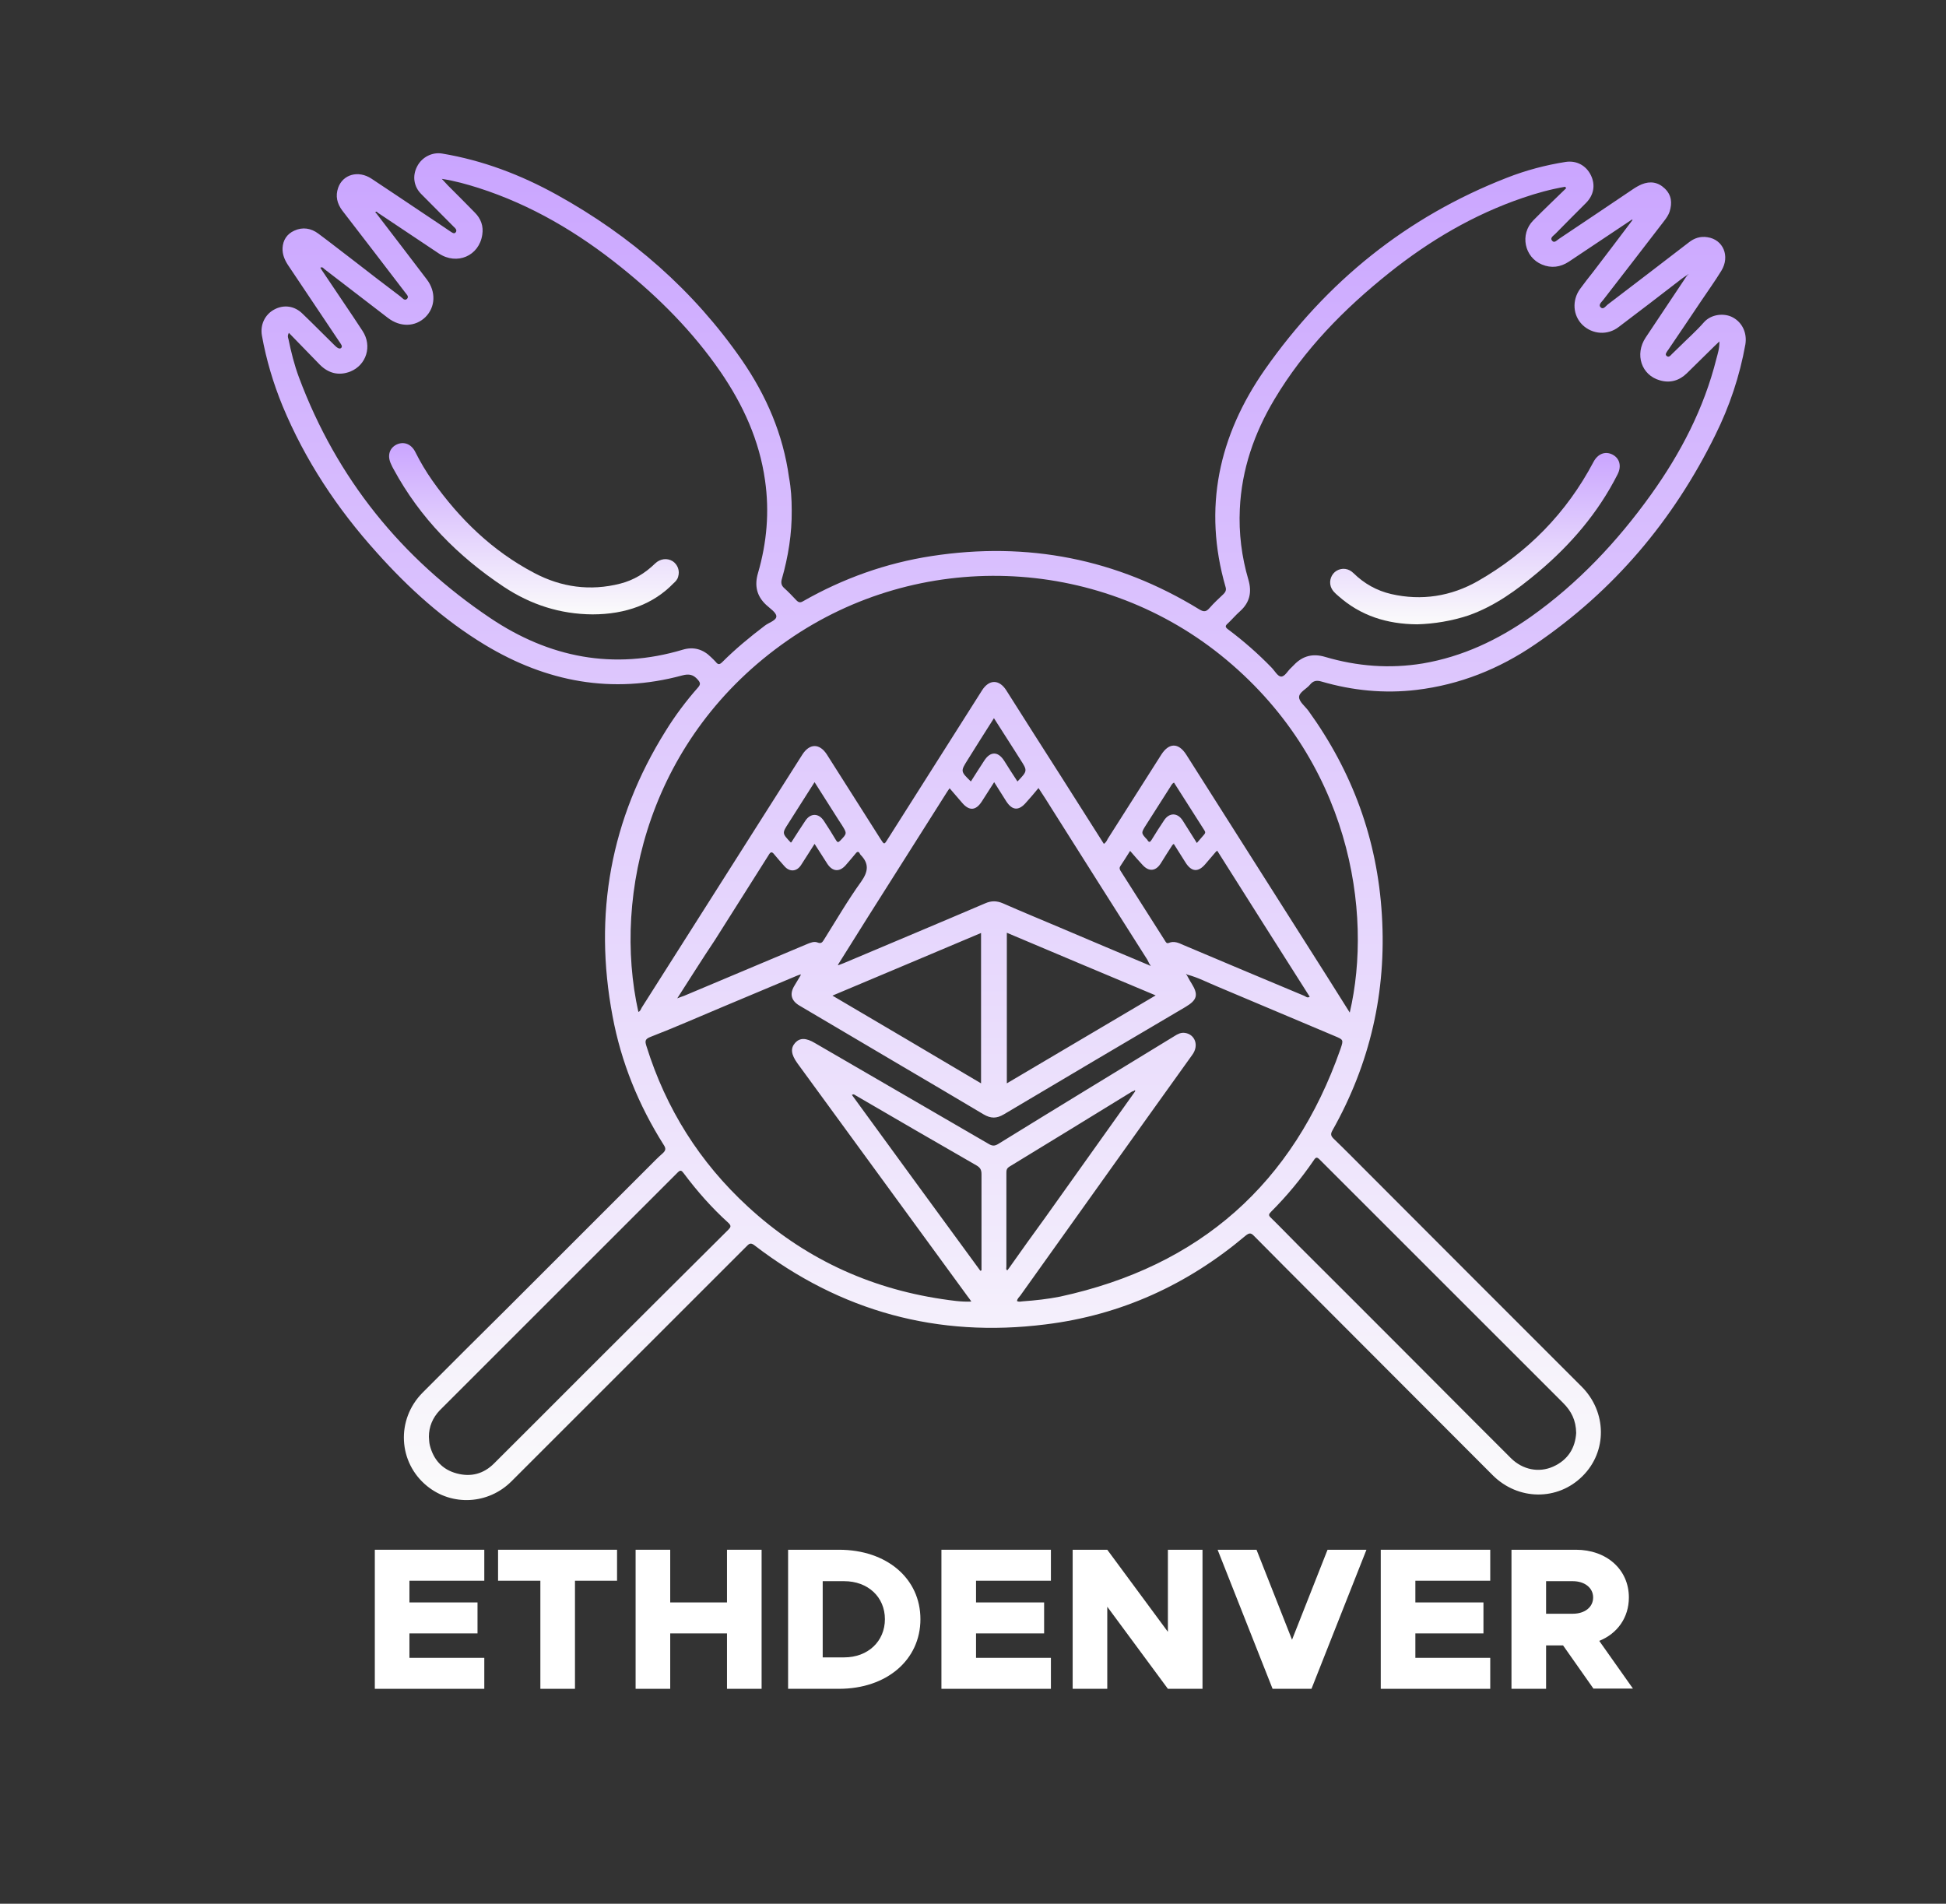 <svg width="506" height="495" viewBox="0 0 506 495" fill="none" xmlns="http://www.w3.org/2000/svg">
<rect x="0" y="0" width="506" height="495" fill="#333333" stroke="none"/>
<path d="M106.459 411.014V416.658H124.163V424.713H106.459V431.063H125.927V439.118H97.46V402.959H125.927V411.014H106.459Z" fill="white"/>
<path d="M140.506 411.014H129.507V402.959H160.444V411.014H149.505V439.118H140.506V411.014Z" fill="white"/>
<path d="M198.032 402.959V439.118H189.033V424.713H174.27V439.118H165.271V402.959H174.27V416.658H189.033V402.959H198.032Z" fill="white"/>
<path d="M204.921 402.959H218.155C230.565 402.959 239.329 410.426 239.329 421.009C239.329 431.592 230.565 439.118 218.155 439.118H204.921V402.959ZM219.507 430.945C225.683 430.945 230.094 426.771 230.094 421.009C230.094 415.247 225.683 411.131 219.507 411.131H213.92V430.945H219.507Z" fill="white"/>
<path d="M253.789 411.014V416.658H271.493V424.713H253.789V431.063H273.257V439.118H244.79V402.959H273.257V411.014H253.789Z" fill="white"/>
<path d="M278.915 402.959H287.914L303.677 424.302V402.959H312.676V439.118H303.677L287.914 417.775V439.118H278.915V402.959Z" fill="white"/>
<path d="M355.306 402.959L341.013 439.118H330.897L316.604 402.959H326.721L335.955 426.359L345.189 402.959H355.306Z" fill="white"/>
<path d="M368.024 411.014V416.658H385.728V424.713H368.024V431.063H387.493V439.118H359.025V402.959H387.493V411.014H368.024Z" fill="white"/>
<path d="M414.366 439.118L406.426 427.829H402.015V439.118H393.016V402.959H409.778C417.719 402.959 423.541 408.074 423.541 415.365C423.541 420.597 420.542 424.772 415.836 426.653L424.6 439.059H414.366V439.118ZM402.015 419.598H408.955C412.072 419.598 414.248 417.893 414.248 415.365C414.248 412.836 412.013 411.131 408.955 411.131H402.015V419.598Z" fill="white"/>
<path d="M205.863 132.76C205.922 138.699 204.981 144.696 203.275 150.634C203.04 151.516 203.158 152.222 203.864 152.868C204.981 153.868 206.04 154.985 207.098 156.102C207.687 156.69 208.098 156.749 208.804 156.337C219.215 150.399 230.39 146.401 242.271 144.578C267.15 140.756 290.383 145.284 311.851 158.454C313.027 159.159 313.615 159.101 314.498 158.101C315.615 156.808 316.909 155.632 318.144 154.456C318.674 153.927 318.909 153.398 318.674 152.633C312.733 132.114 316.909 113.24 328.908 96.072C344.906 73.259 365.727 56.385 391.842 46.213C396.782 44.273 401.899 42.921 407.134 42.097C409.957 41.686 412.427 43.038 413.663 45.566C414.898 48.095 414.427 50.74 412.369 52.798C409.722 55.444 407.075 58.09 404.487 60.736C404.017 61.265 402.899 61.794 403.605 62.617C404.193 63.323 404.899 62.382 405.487 62.029C411.839 57.796 418.192 53.504 424.485 49.271C425.25 48.741 426.073 48.271 426.896 47.918C429.073 47.036 431.131 47.33 432.896 49.035C434.66 50.74 434.837 52.798 434.131 55.032C433.837 55.914 433.307 56.679 432.719 57.443C427.426 64.322 422.132 71.201 416.839 78.022C416.427 78.551 415.545 79.256 416.192 79.903C416.898 80.609 417.486 79.609 418.015 79.198C425.073 73.847 432.072 68.438 439.13 63.029C440.542 61.912 442.13 61.383 443.953 61.676C448.07 62.264 449.894 66.615 447.6 70.378C445.953 73.083 444.071 75.67 442.306 78.316C439.483 82.549 436.601 86.782 433.778 90.957C433.719 91.015 433.66 91.133 433.602 91.192C433.307 91.662 432.837 92.191 433.425 92.603C433.896 92.956 434.307 92.544 434.66 92.132C435.307 91.486 435.954 90.898 436.542 90.31C438.719 88.134 441.071 86.077 443.071 83.784C444.953 81.667 448.365 81.314 450.6 82.549C453.07 83.901 454.305 86.606 453.834 89.546C452.364 97.777 449.717 105.656 446.012 113.123C435.072 135.347 419.603 153.633 399.135 167.567C389.842 173.917 379.608 178.033 368.315 179.385C359.963 180.385 351.67 179.562 343.612 177.21C342.377 176.857 341.495 176.975 340.671 177.974C339.73 179.15 337.789 179.973 337.789 181.267C337.789 182.443 339.318 183.618 340.201 184.794C351.67 200.669 358.14 218.308 359.316 237.887C360.551 257.877 356.258 276.574 346.435 293.978C345.906 294.918 346.082 295.389 346.788 296.094C349.729 298.917 352.552 301.798 355.434 304.679C374.02 323.317 392.606 341.896 411.251 360.534C417.839 367.119 417.956 377.409 411.486 383.817C405.017 390.285 394.724 390.167 388.136 383.582C378.079 373.528 368.08 363.474 358.022 353.42C347.376 342.719 336.672 332.077 326.085 321.376C325.261 320.495 324.791 320.553 323.85 321.318C308.792 334.018 291.5 341.955 271.856 344.366C243.859 347.893 218.568 341.014 196.159 323.787C195.1 322.964 194.688 323.493 194.041 324.14C173.691 344.483 153.34 364.826 132.989 385.17C126.99 391.167 117.579 391.696 111.051 386.404C103.522 380.29 102.934 369.119 109.874 362.122C117.227 354.714 124.637 347.364 132.048 340.015C144.165 327.903 156.281 315.791 168.456 303.62C169.75 302.327 170.985 301.033 172.338 299.857C173.161 299.093 173.161 298.564 172.573 297.682C166.044 287.334 161.515 276.221 159.28 264.227C154.281 237.769 158.751 212.957 173.102 190.027C175.573 186.029 178.396 182.266 181.513 178.738C182.219 177.915 182.101 177.504 181.454 176.739C180.278 175.387 179.161 175.152 177.396 175.622C159.163 180.561 142.106 177.327 126.108 167.685C115.403 161.217 106.228 152.927 97.935 143.637C87.701 132.29 79.349 119.708 73.467 105.538C71.055 99.658 69.232 93.544 68.115 87.311C67.585 84.489 68.879 81.784 71.291 80.491C73.761 79.139 76.584 79.492 78.702 81.608C81.466 84.254 84.113 86.959 86.877 89.663C87.171 89.957 87.524 90.31 87.877 90.486C88.112 90.604 88.406 90.721 88.7 90.486C88.936 90.251 88.936 89.957 88.759 89.663C88.583 89.31 88.347 89.016 88.112 88.664C83.701 82.079 79.29 75.493 74.879 68.908C73.996 67.556 73.408 66.145 73.467 64.499C73.585 62.441 74.584 60.853 76.525 59.971C78.702 58.972 80.878 59.325 82.76 60.736C85.936 63.087 89.053 65.557 92.229 67.968C96.17 71.025 100.111 74.082 104.11 77.081C104.581 77.434 105.169 78.316 105.816 77.728C106.463 77.081 105.64 76.493 105.287 75.964C99.876 68.908 94.465 61.794 88.995 54.739C87.642 52.916 87.171 50.976 87.936 48.8C89.171 45.331 93.171 44.214 96.582 46.448C101.052 49.388 105.463 52.387 109.874 55.327C112.286 56.914 114.697 58.56 117.05 60.148C117.521 60.442 118.05 60.912 118.462 60.442C118.932 59.913 118.462 59.383 117.991 58.972C115.168 56.15 112.345 53.269 109.522 50.447C107.581 48.506 107.169 45.743 108.463 43.273C109.698 40.863 112.345 39.511 114.933 39.922C125.52 41.686 135.401 45.449 144.753 50.623C164.103 61.324 180.337 75.493 192.924 93.661C199.276 102.892 203.628 112.946 205.157 124.117C205.687 126.94 205.863 129.762 205.863 132.76ZM438.777 71.554C438.836 71.495 438.895 71.495 439.013 71.436C438.954 71.378 438.895 71.319 438.895 71.319C438.836 71.378 438.777 71.436 438.777 71.554C438.601 71.554 438.483 71.672 438.366 71.731C437.954 72.024 437.542 72.26 437.189 72.554C431.778 76.728 426.367 80.903 420.897 85.018C418.015 87.252 414.074 86.959 411.486 84.489C408.957 82.02 408.722 78.08 410.839 75.141C411.898 73.671 413.016 72.26 414.133 70.849C417.545 66.38 420.956 61.912 424.309 57.443C424.367 57.326 424.544 57.208 424.485 57.208C424.367 56.973 424.25 57.149 424.073 57.267C418.721 60.853 413.31 64.44 407.957 68.026C405.722 69.496 403.37 69.79 400.958 68.791C396.371 66.909 395.135 60.912 398.664 57.326C401.488 54.445 404.37 51.74 407.252 48.918C407.134 48.8 407.075 48.683 406.958 48.565C403.193 49.212 399.547 50.211 395.959 51.446C383.196 55.797 371.726 62.558 361.198 70.966C349.494 80.315 339.083 90.898 331.378 103.833C326.143 112.593 322.85 122.059 322.379 132.349C322.085 138.64 322.85 144.755 324.614 150.752C325.555 153.985 324.967 156.69 322.379 158.983C321.262 159.983 320.321 161.1 319.262 162.099C318.497 162.746 318.556 163.099 319.38 163.687C323.379 166.685 327.143 169.978 330.613 173.564C331.437 174.388 332.202 175.857 333.084 175.916C334.084 175.975 334.848 174.388 335.731 173.623C335.966 173.388 336.201 173.153 336.436 172.918C338.73 170.507 341.377 169.86 344.553 170.801C352.905 173.27 361.375 173.917 369.962 172.506C380.314 170.742 389.489 166.391 398.017 160.394C410.31 151.692 420.544 140.815 429.308 128.586C437.013 117.826 443.071 106.185 446.306 93.25C446.659 91.897 447.129 90.545 447.071 88.781C446.541 89.31 446.188 89.604 445.835 89.957C443.424 92.309 441.012 94.719 438.601 97.071C436.601 99.012 434.19 99.658 431.602 98.894C426.779 97.542 425.014 92.132 427.896 87.782C431.425 82.49 434.954 77.198 438.483 71.907C438.66 71.789 438.719 71.672 438.777 71.554ZM294.794 283.689C294.677 283.747 294.5 283.747 294.382 283.806C283.737 290.332 273.15 296.859 262.504 303.326C261.739 303.797 261.68 304.267 261.68 304.973C261.68 313.086 261.68 321.2 261.68 329.373C261.68 329.667 261.504 330.078 261.916 330.313C262.151 330.019 262.386 329.725 262.621 329.373C265.621 325.139 268.621 320.906 271.679 316.732C279.502 305.796 287.266 294.801 295.088 283.865C295.147 283.747 295.206 283.571 295.206 283.571C295.029 283.453 294.912 283.512 294.794 283.689ZM298.852 250.998C298.97 251.116 299.088 251.175 299.205 250.998C299.147 250.939 299.088 250.881 298.97 250.822C298.735 250.41 298.558 249.94 298.323 249.528C290.089 236.534 281.854 223.599 273.679 210.606C272.503 208.724 271.326 206.843 270.032 204.902C268.915 206.255 267.915 207.431 266.856 208.607C264.915 210.9 263.21 210.782 261.622 208.313C260.622 206.725 259.563 205.079 258.504 203.374C257.387 205.138 256.328 206.784 255.269 208.43C253.74 210.782 252.034 210.9 250.211 208.783C249.152 207.548 248.094 206.314 246.917 204.961C246.564 205.432 246.388 205.726 246.153 206.078C239.33 216.838 232.507 227.656 225.685 238.416C223.097 242.532 220.567 246.589 217.98 250.704C217.921 250.822 217.921 250.881 217.862 250.998C217.98 250.939 218.097 250.939 218.215 250.881C218.627 250.704 219.038 250.587 219.45 250.41C231.684 245.236 243.918 240.121 256.152 234.888C257.74 234.183 259.151 234.183 260.798 234.888C265.739 237.064 270.738 239.121 275.738 241.238C283.443 244.531 291.148 247.764 298.852 250.998ZM208.04 253.409C207.745 253.526 207.451 253.585 207.216 253.703C200.746 256.407 194.218 259.171 187.748 261.875C181.572 264.462 175.455 267.167 169.22 269.578C167.632 270.166 167.691 270.754 168.103 272.047C173.161 288.275 181.925 302.209 194.453 313.733C208.804 326.962 225.685 334.899 244.918 337.78C247.388 338.133 249.858 338.545 252.564 338.427C252.211 337.898 251.976 337.545 251.681 337.193C236.919 316.967 222.097 296.682 207.334 276.457C205.687 274.164 205.51 272.576 206.746 271.165C207.981 269.813 209.569 269.813 211.921 271.224C226.978 279.984 242.036 288.686 257.093 297.447C257.975 297.976 258.622 298.035 259.563 297.447C274.796 288.039 290.089 278.75 305.381 269.401C306.205 268.872 307.087 268.402 308.146 268.578C310.616 268.931 311.91 271.753 309.969 274.34C295.029 295.154 280.208 316.026 265.327 336.84C264.974 337.31 264.504 337.663 264.445 338.31C264.915 338.545 265.445 338.427 265.915 338.368C269.209 338.133 272.444 337.78 275.679 337.134C311.969 329.255 336.26 307.795 348.553 272.753C349.376 270.342 349.317 270.342 347.082 269.401C336.907 265.109 326.732 260.817 316.556 256.525C313.968 255.467 311.439 254.114 308.675 253.409C308.616 253.35 308.557 253.291 308.498 253.232C308.498 253.232 308.44 253.291 308.381 253.291C308.44 253.35 308.498 253.409 308.557 253.468C308.969 254.173 309.322 254.937 309.792 255.643C311.675 258.642 311.322 259.994 308.263 261.817C292.5 271.106 276.737 280.396 261.033 289.744C259.151 290.862 257.622 290.862 255.74 289.744C248.564 285.452 241.33 281.219 234.154 276.986C225.39 271.812 216.627 266.638 207.863 261.464C205.687 260.17 205.275 258.406 206.569 256.29C207.098 255.408 207.628 254.526 208.157 253.644C208.157 253.526 208.216 253.409 208.216 253.291C208.216 253.35 208.157 253.35 208.04 253.409ZM98.17 55.268C98.052 55.032 97.876 54.974 97.699 55.091C97.464 55.268 97.758 55.385 97.876 55.503C102.228 61.206 106.64 66.909 110.992 72.671C113.403 75.846 113.227 79.844 110.639 82.431C107.992 85.018 104.11 85.136 100.875 82.666C95.347 78.433 89.877 74.2 84.348 69.967C84.054 69.731 83.877 69.32 83.289 69.614C83.583 70.084 83.877 70.555 84.171 70.966C87.524 76.022 90.994 81.02 94.288 86.077C96.817 89.957 95.288 94.896 91.112 96.601C88.112 97.777 85.407 97.071 83.172 94.837C80.525 92.132 77.878 89.369 75.114 86.547C74.702 87.311 74.879 87.782 74.996 88.134C75.702 91.545 76.525 94.896 77.76 98.189C87.583 124.411 104.346 145.166 127.461 160.688C142.753 170.977 159.516 174.329 177.572 168.92C180.337 168.096 182.807 168.802 184.866 170.86C185.277 171.271 185.748 171.683 186.101 172.095C186.689 172.859 187.101 172.859 187.807 172.153C191.218 168.743 194.982 165.627 198.864 162.687C199.923 161.864 201.923 161.335 201.864 160.218C201.805 159.218 200.217 158.219 199.217 157.278C196.688 154.926 196.159 152.163 197.1 148.988C199.393 141.109 200.099 133.054 198.923 124.882C197.452 114.475 193.218 105.244 187.336 96.66C180.16 86.253 171.338 77.375 161.515 69.496C150.34 60.501 138.165 53.269 124.402 48.859C121.403 47.918 118.344 47.036 114.874 46.507C115.58 47.213 115.933 47.683 116.403 48.153C118.756 50.505 121.108 52.857 123.461 55.268C125.049 56.855 125.755 58.795 125.402 61.03C124.579 66.556 118.815 69.026 114.109 65.91C108.757 62.323 103.463 58.795 98.17 55.268ZM350.964 263.286C357.022 237.358 351.199 197.435 317.321 170.272C284.972 144.402 238.977 142.756 204.805 166.509C168.926 191.438 159.163 232.478 165.986 263.11C166.515 262.934 166.633 262.405 166.868 261.993C180.807 240.062 194.688 218.131 208.628 196.201C210.51 193.261 213.098 193.261 214.98 196.142C219.626 203.491 224.332 210.841 228.978 218.19C229.919 219.66 229.919 219.66 230.86 218.131C239.036 205.255 247.211 192.32 255.387 179.444C257.21 176.622 259.798 176.622 261.622 179.444C266.327 186.852 271.032 194.319 275.796 201.728C279.561 207.607 283.266 213.545 287.03 219.425C287.56 219.072 287.795 218.602 288.03 218.131C292.677 210.841 297.323 203.491 301.97 196.201C303.97 193.085 306.44 193.085 308.44 196.201C320.673 215.427 332.849 234.712 345.082 253.938C347.023 257.054 348.964 260.111 350.964 263.286ZM409.84 372.587C409.781 369.236 408.546 366.884 406.428 364.768C385.313 343.66 364.257 322.611 343.141 301.504C342.436 300.798 342.142 300.857 341.612 301.68C338.318 306.501 334.613 310.97 330.496 315.085C329.849 315.732 329.79 316.026 330.496 316.673C332.966 319.083 335.378 321.612 337.848 324.081C347.082 333.312 356.375 342.543 365.609 351.833C371.609 357.83 377.549 363.827 383.548 369.824C386.666 372.94 389.783 376.056 392.9 379.173C395.959 382.171 400.135 382.994 403.84 381.348C407.781 379.584 409.604 376.409 409.84 372.587ZM111.521 373.587C111.58 374.293 111.58 375.057 111.757 375.762C112.698 379.525 114.991 382.112 118.756 383.112C122.461 384.111 125.755 383.229 128.461 380.525C136.224 372.823 143.929 365.062 151.634 357.359C164.162 344.836 176.749 332.312 189.336 319.789C190.042 319.083 190.218 318.731 189.336 317.908C185.042 314.027 181.219 309.676 177.749 305.031C177.22 304.326 176.925 304.149 176.22 304.855C155.575 325.492 134.93 346.129 114.286 366.767C112.521 368.648 111.521 370.941 111.521 373.587ZM176.102 259.582C176.984 259.23 177.396 259.112 177.867 258.936C188.512 254.467 199.217 249.94 209.863 245.471C210.745 245.119 211.686 244.707 212.568 245.06C213.568 245.471 213.862 244.942 214.274 244.296C217.45 239.239 220.45 234.065 223.92 229.244C225.743 226.657 226.037 224.599 223.802 222.306C223.685 222.188 223.626 222.071 223.567 221.953C223.273 221.365 222.92 221.365 222.508 221.894C221.626 222.953 220.744 224.011 219.862 225.011C218.274 226.774 216.509 226.657 215.156 224.658C214.039 222.953 212.98 221.189 211.804 219.425C210.569 221.306 209.451 223.188 208.275 224.952C207.157 226.657 205.334 226.774 203.981 225.246C203.099 224.246 202.217 223.247 201.393 222.247C200.687 221.306 200.335 221.483 199.805 222.424C195.159 229.773 190.512 237.122 185.866 244.472C182.631 249.293 179.513 254.291 176.102 259.582ZM293.853 221.248C292.971 222.659 292.147 223.952 291.324 225.187C291.03 225.598 291.089 225.951 291.324 226.363C295.206 232.419 299.029 238.534 302.911 244.589C303.146 244.942 303.323 245.413 303.911 245.177C305.264 244.589 306.499 245.177 307.675 245.707C318.144 250.116 328.673 254.585 339.142 258.936C339.554 259.112 339.907 259.582 340.554 259.171C332.496 246.53 324.497 233.83 316.497 221.189C316.262 221.365 316.203 221.424 316.145 221.483C315.204 222.541 314.321 223.658 313.38 224.717C311.557 226.833 309.851 226.716 308.322 224.364C307.263 222.718 306.263 221.071 305.205 219.425C304.969 219.601 304.911 219.66 304.852 219.719C303.793 221.306 302.793 222.953 301.793 224.54C300.499 226.539 298.735 226.716 297.088 224.893C296.029 223.776 294.971 222.541 293.853 221.248ZM261.798 242.532C261.798 255.702 261.798 268.637 261.798 281.689C274.738 274.046 287.56 266.461 300.499 258.818C287.56 253.409 274.738 248 261.798 242.532ZM255.093 281.689C255.093 268.578 255.093 255.643 255.093 242.59C242.212 248.058 229.39 253.409 216.45 258.877C229.449 266.52 242.212 274.046 255.093 281.689ZM254.916 330.431C255.034 330.372 255.093 330.372 255.21 330.313C255.21 329.843 255.21 329.373 255.21 328.844C255.21 321.024 255.21 313.145 255.21 305.325C255.21 304.208 254.916 303.62 253.917 303.032C243.388 296.976 232.919 290.92 222.45 284.806C222.214 284.688 222.038 284.394 221.509 284.688C232.684 300.034 243.8 315.262 254.916 330.431ZM252.446 203.197C253.622 201.375 254.74 199.552 255.916 197.788C257.504 195.319 259.504 195.319 261.092 197.788C262.21 199.611 263.386 201.375 264.562 203.197C267.209 200.434 267.209 200.434 265.268 197.435C264.798 196.671 264.327 195.966 263.857 195.201C262.092 192.438 260.328 189.674 258.445 186.735C256.093 190.439 253.858 193.966 251.623 197.553C249.741 200.552 249.741 200.552 252.446 203.197ZM311.204 219.19C311.851 218.425 312.498 217.72 313.086 217.014C313.38 216.662 313.498 216.426 313.204 215.956C310.557 211.782 307.91 207.666 305.264 203.491C304.675 203.785 304.558 204.256 304.264 204.667C302.146 207.96 300.088 211.252 297.97 214.545C296.676 216.603 296.676 216.603 298.323 218.367C298.382 218.425 298.382 218.425 298.382 218.484C298.794 219.131 299.088 218.955 299.441 218.367C300.499 216.662 301.558 214.956 302.676 213.31C304.028 211.252 306.146 211.252 307.499 213.31C308.734 215.309 309.969 217.191 311.204 219.19ZM205.628 219.072C205.746 219.013 205.804 219.013 205.804 218.955C206.981 217.132 208.157 215.25 209.392 213.428C210.745 211.37 212.862 211.37 214.215 213.428C215.333 215.133 216.391 216.779 217.391 218.484C217.744 219.013 217.921 219.131 218.45 218.602C220.273 216.72 220.273 216.72 218.921 214.545C218.627 214.075 218.332 213.663 218.038 213.193C215.98 209.959 213.921 206.725 211.804 203.374C209.451 207.019 207.275 210.547 205.04 214.016C203.334 216.662 203.334 216.662 205.628 219.072Z" fill="url(#paint0_linear_884_5241)"/>
<path d="M368.485 162.334C360.603 162.276 353.781 160.1 348.017 154.985C347.193 154.279 346.37 153.574 346.017 152.457C345.546 150.928 346.193 149.223 347.546 148.4C348.958 147.577 350.663 147.753 351.957 149.047C354.722 151.751 357.957 153.574 361.721 154.456C369.661 156.278 377.307 155.044 384.248 151.104C397.187 143.696 407.304 133.407 414.303 120.178C415.421 118.002 417.362 117.238 419.244 118.179C421.126 119.12 421.714 121.177 420.596 123.353C415.538 133.348 408.421 141.638 399.893 148.811C394.423 153.397 388.659 157.631 381.777 160.041C377.484 161.452 372.896 162.217 368.485 162.334Z" fill="url(#paint1_linear_884_5241)"/>
<path d="M154.045 159.748C145.635 159.689 137.988 157.219 130.989 152.574C119.05 144.637 109.227 134.701 102.346 122.001C102.11 121.589 101.875 121.119 101.699 120.707C100.64 118.532 101.228 116.533 103.11 115.592C104.992 114.71 106.933 115.416 107.992 117.532C109.286 120.119 110.756 122.589 112.403 124.941C119.461 134.936 128.048 143.285 138.93 148.988C145.929 152.692 153.457 153.75 161.28 151.751C164.75 150.869 167.75 149.047 170.338 146.519C171.69 145.225 173.514 145.049 174.925 145.931C176.219 146.812 176.807 148.4 176.337 149.929C176.161 150.693 175.631 151.222 175.102 151.693C169.926 157.043 162.75 159.748 154.045 159.748Z" fill="url(#paint2_linear_884_5241)"/>
<defs>
<linearGradient id="paint0_linear_884_5241" x1="260.965" y1="39.849" x2="260.965" y2="390.046" gradientUnits="userSpaceOnUse">
<stop stop-color="#CAA5FF"/>
<stop offset="1" stop-color="#FBFBFB"/>
</linearGradient>
<linearGradient id="paint1_linear_884_5241" x1="383.513" y1="117.783" x2="383.513" y2="162.334" gradientUnits="userSpaceOnUse">
<stop stop-color="#CAA5FF"/>
<stop offset="1" stop-color="#FBFBFB"/>
</linearGradient>
<linearGradient id="paint2_linear_884_5241" x1="138.837" y1="115.221" x2="138.837" y2="159.748" gradientUnits="userSpaceOnUse">
<stop stop-color="#CAA5FF"/>
<stop offset="1" stop-color="#FBFBFB"/>
</linearGradient>
</defs>
</svg>
